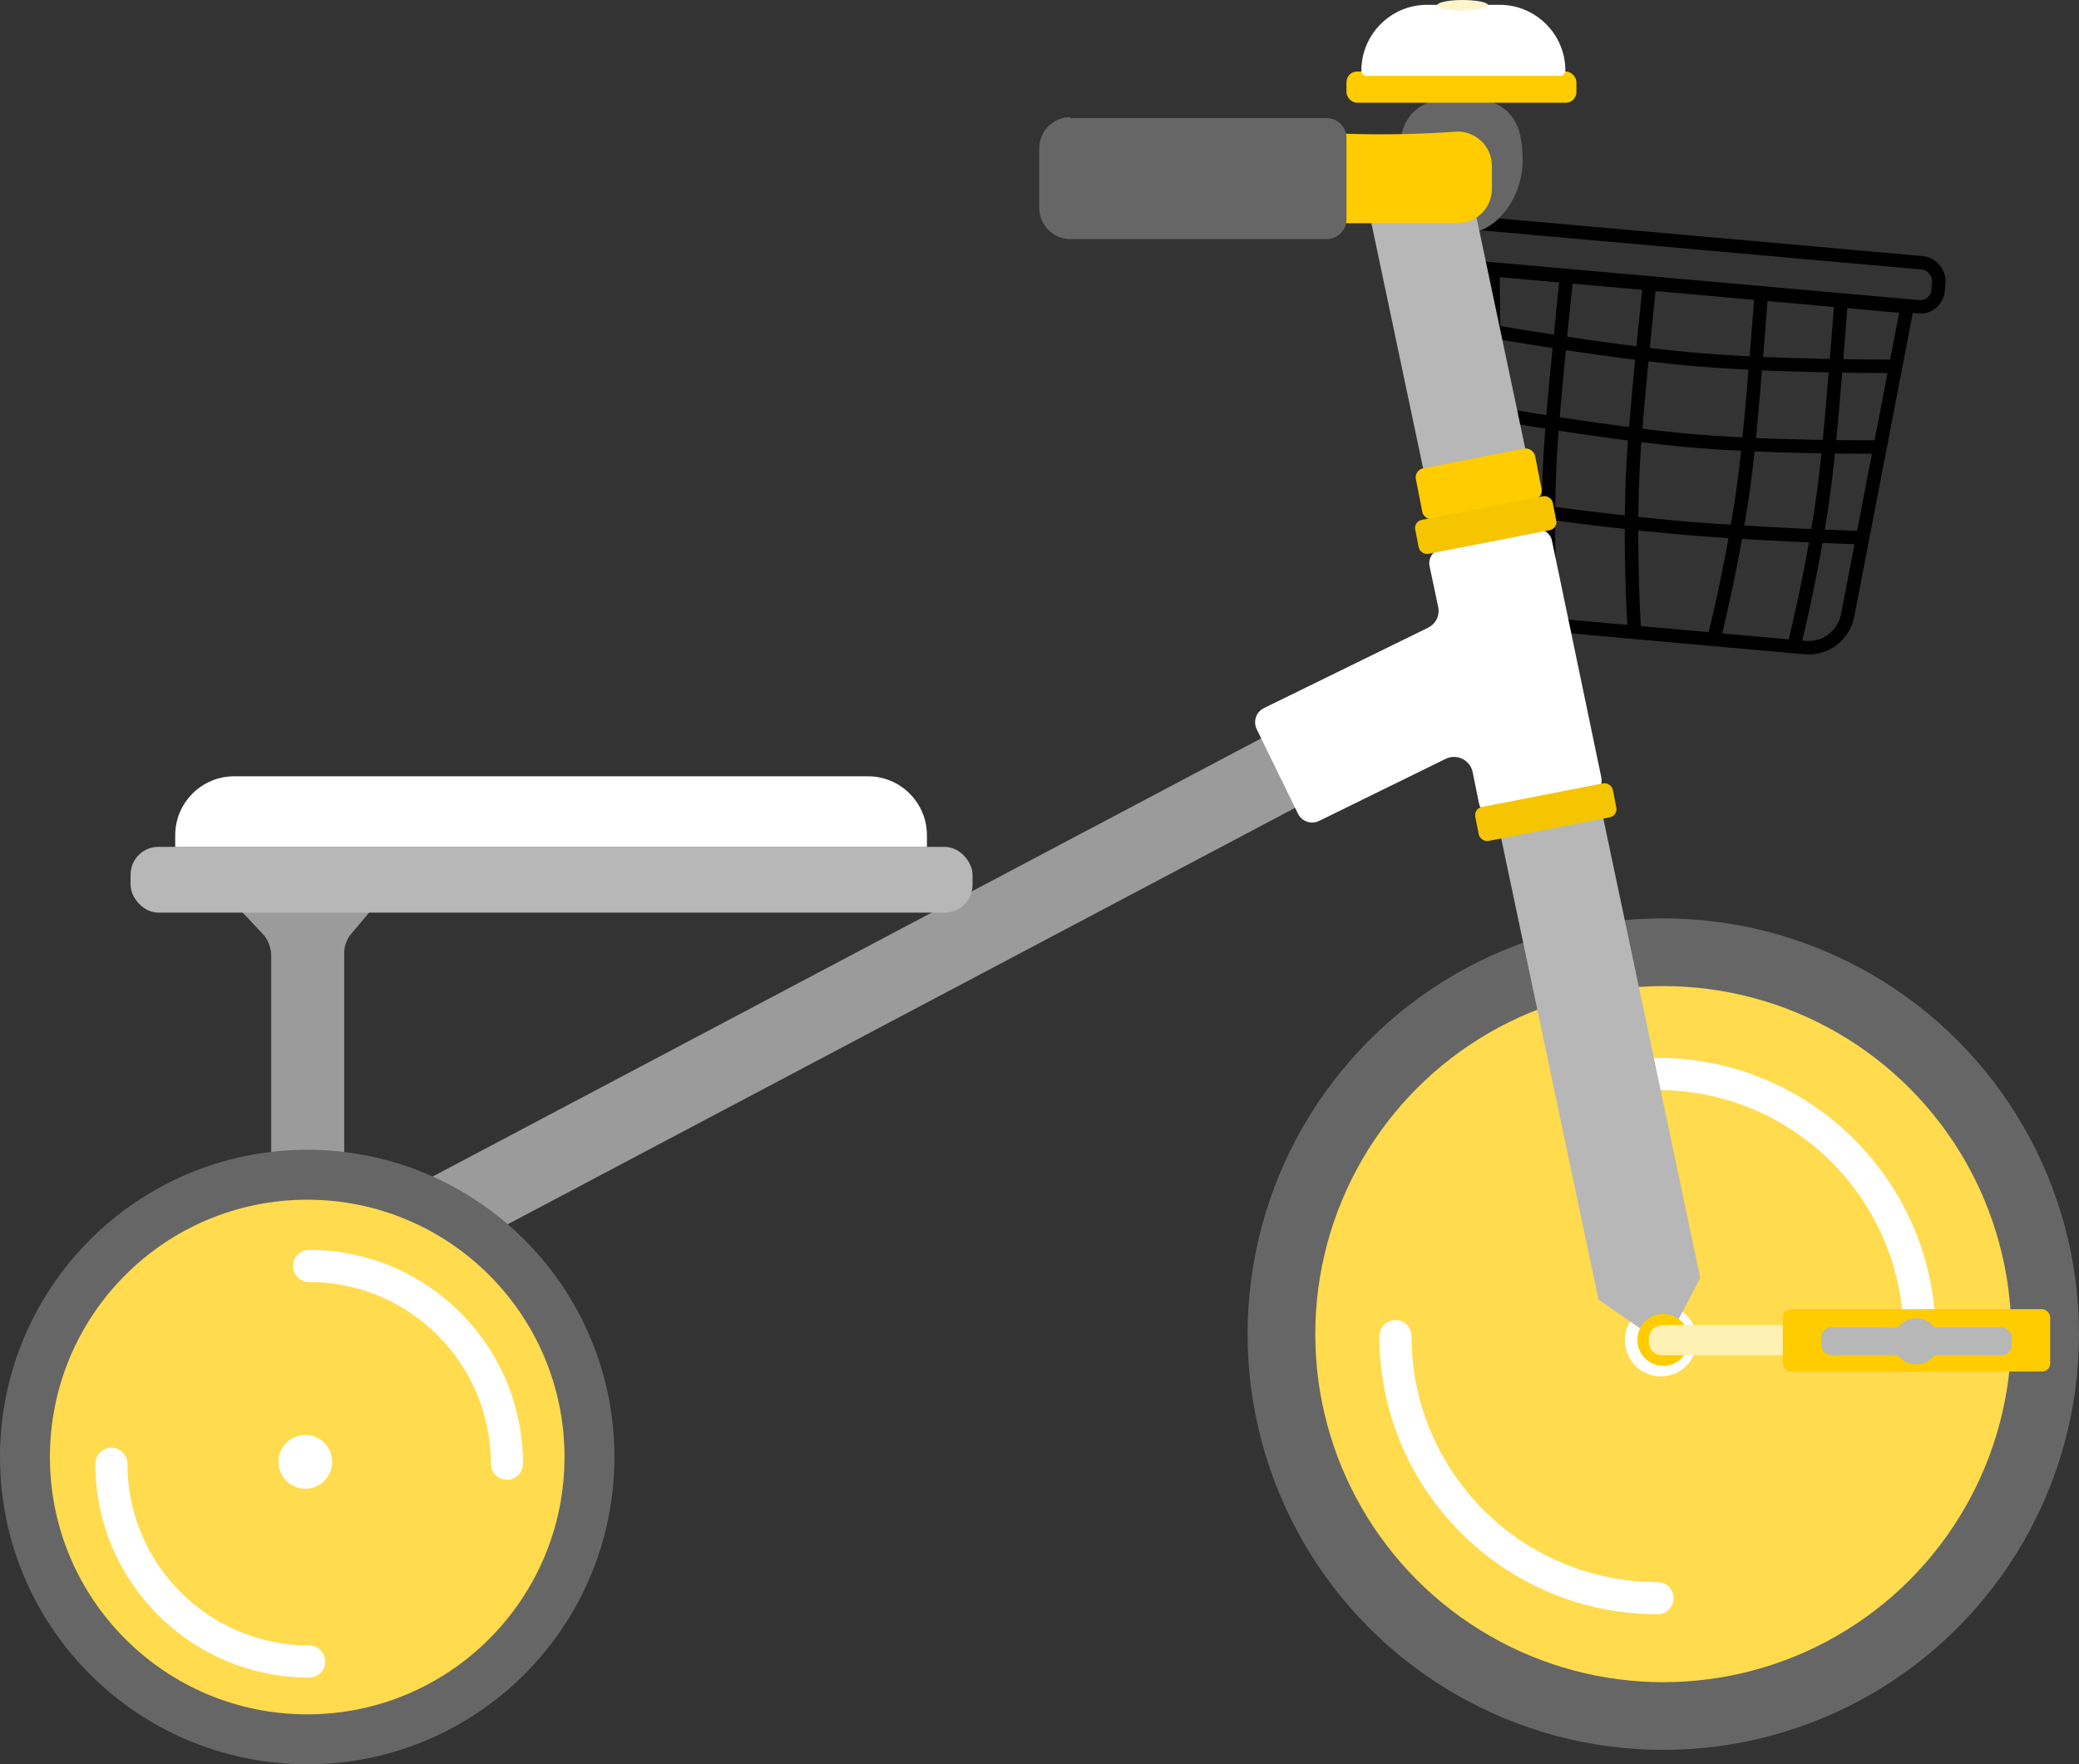 <?xml version="1.0" encoding="UTF-8"?>
<svg id="Ebene_2" data-name="Ebene 2" xmlns="http://www.w3.org/2000/svg" viewBox="0 0 43.31 36.75">
  <rect x="0" y="0" width="43.31" height="36.75" fill="#333333" stroke="none"/>
  <defs>
    <style>
      .cls-1 {
        fill: #fc0;
      }

      .cls-2 {
        fill: #fc0;
      }

      .cls-3 {
        stroke: #fff;
        stroke-linecap: round;
        stroke-linejoin: round;
        stroke-width: .67px;
      }

      .cls-3, .cls-4, .cls-5, .cls-6 {
        fill: none;
      }

      .cls-7 {
        fill: #b7b7b7;
      }

      .cls-8 {
        fill: #9b9b9b;
      }

      .cls-9 {
        fill: #fff5cc;
      }

      .cls-10 {
        fill: #fff;
      }

      .cls-11 {
        fill: #666;
      }

      .cls-12 {
        fill: #f4c500;
      }

      .cls-13 {
        fill: #fff0b3;
      }

      .cls-4 {
        stroke: #000;
        stroke-width: .28px;
      }

      .cls-4, .cls-5, .cls-6 {
        stroke-miterlimit: 10;
      }

      .cls-5 {
        stroke-width: 1.62px;
      }

      .cls-5, .cls-6 {
        stroke: #666;
      }

      .cls-14 {
        fill: #ffdb4d;
      }

      .cls-6 {
        stroke-width: 2.2px;
      }
    </style>
  </defs>
  <g id="Details_gelb" data-name="Details gelb">
    <g>
      <g>
        <g>
          <rect class="cls-4" x="30.49" y="5.07" width="9.91" height=".92" rx=".37" ry=".37" transform="translate(.63 -3.12) rotate(5.08)"/>
          <path class="cls-4" d="M37.61,13.49l-5.69-.51c-.42-.04-.74-.39-.74-.81l-.08-6.55,8.63.77-1.24,6.43c-.08.41-.45.7-.87.67Z"/>
          <path class="cls-4" d="M31.07,6.9s2.25.4,4.05.57,4.3.16,4.3.16"/>
          <path class="cls-4" d="M31.12,8.61s2.16.38,3.89.55c1.72.17,4.13.15,4.13.15"/>
          <path class="cls-4" d="M31.14,10.53s2.06.3,3.71.45,3.92.22,3.92.22"/>
          <path class="cls-4" d="M38.35,6.31s-.14,1.94-.28,3.28c-.19,1.87-.7,3.88-.7,3.88"/>
          <path class="cls-4" d="M36.69,6.13s-.14,1.94-.28,3.28c-.19,1.87-.7,3.88-.7,3.88"/>
          <path class="cls-4" d="M32.63,5.81s-.21,1.94-.31,3.28c-.14,1.87,0,3.94,0,3.94"/>
          <path class="cls-4" d="M34.36,5.96s-.21,1.94-.31,3.28c-.14,1.87,0,3.94,0,3.94"/>
        </g>
        <path class="cls-11" d="M31.72,3.35c0,.73-.52,1.52-1.24,1.52s-1.34-.79-1.34-1.52.19-1.32,1.29-1.32,1.29.59,1.29,1.32Z"/>
        <rect class="cls-8" x="6.78" y="19.46" width="23.98" height="1.61" transform="translate(-7.3 11.12) rotate(-27.87)"/>
        <path class="cls-8" d="M7.18,24.33h-1.53v-4.47c-.02-.15-.07-.3-.18-.41l-.83-.88h3.42l-.75.89c-.09.11-.14.25-.14.39v4.48Z"/>
        <g>
          <circle class="cls-5" cx="6.4" cy="30.35" r="5.59"/>
          <circle class="cls-14" cx="6.4" cy="30.35" r="5.36"/>
          <circle class="cls-10" cx="6.36" cy="30.45" r=".56"/>
          <g>
            <path class="cls-3" d="M6.44,34.61c-2.27,0-4.12-1.84-4.12-4.12"/>
            <path class="cls-3" d="M6.44,26.37c2.27,0,4.12,1.84,4.12,4.12"/>
          </g>
        </g>
        <g>
          <circle class="cls-6" cx="34.65" cy="27.79" r="7.56"/>
          <circle class="cls-14" cx="34.65" cy="27.79" r="7.25"/>
          <circle class="cls-10" cx="34.6" cy="27.92" r=".75"/>
          <g>
            <path class="cls-3" d="M34.53,33.29c-3.02,0-5.46-2.45-5.46-5.46"/>
            <path class="cls-3" d="M34.53,22.37c3.02,0,5.46,2.45,5.46,5.46"/>
          </g>
        </g>
        <rect class="cls-7" x="2.72" y="17.64" width="17.54" height="1.37" rx=".58" ry=".58"/>
        <path class="cls-10" d="M4.89,16.17h13.19c.68,0,1.23.55,1.23,1.23v.24H3.65v-.24c0-.68.55-1.23,1.23-1.23Z"/>
        <path class="cls-7" d="M33.3,27.07L28.35,3.61l2.12-.45,4.95,23.46-.53,1.01c-.11.21-.38.28-.58.14l-1.01-.7Z"/>
        <path class="cls-1" d="M30.36,4.65h-3.13s-.48-1.95,0-1.91c1.63.13,3.13,0,3.13,0,.4,0,.72.32.72.72v.47c0,.4-.32.72-.72.72Z"/>
        <path class="cls-11" d="M22.3,2.46h5.34c.23,0,.41.19.41.41v1.7c0,.23-.19.41-.41.41h-5.34c-.36,0-.65-.29-.65-.65v-1.24c0-.36.29-.65.65-.65Z"/>
        <rect class="cls-1" x="28.05" y="1.49" width="4.79" height=".65" rx=".22" ry=".22"/>
        <path class="cls-10" d="M29.73.1h1.51c.75,0,1.37.61,1.37,1.37h0c0,.06-.05.11-.11.11h-4.03c-.06,0-.11-.05-.11-.11h0c0-.75.61-1.37,1.37-1.37Z"/>
        <ellipse class="cls-9" cx="30.47" cy=".11" rx=".53" ry=".11"/>
        <path class="cls-10" d="M33.36,16.2l-1.03-4.94c-.03-.16-.19-.26-.35-.23l-1.97.41c-.16.03-.26.19-.23.35l.18.85c.04.18-.05.36-.22.44l-3.41,1.67c-.16.08-.23.27-.15.44l.86,1.76c.08.16.27.23.44.15l2.63-1.29c.24-.12.52.02.57.28l.13.64c.03.16.19.26.35.23l1.97-.41c.16-.03.26-.19.23-.35Z"/>
        <rect class="cls-2" x="29.54" y="9.54" width="2.53" height="1.08" rx=".19" ry=".19" transform="translate(-1.36 6.08) rotate(-11.03)"/>
        <rect class="cls-12" x="29.49" y="10.58" width="2.92" height=".72" rx=".17" ry=".17" transform="translate(-1.52 6.12) rotate(-11.03)"/>
        <rect class="cls-12" x="30.74" y="16.56" width="2.92" height=".72" rx=".17" ry=".17" transform="translate(-2.64 6.47) rotate(-11.03)"/>
      </g>
      <g>
        <circle class="cls-1" cx="34.65" cy="27.91" r=".54"/>
        <path class="cls-13" d="M34.61,27.6h2.56v.63h-2.56c-.14,0-.26-.12-.26-.26v-.1c0-.14.12-.26.26-.26Z"/>
        <rect class="cls-2" x="37.14" y="27.27" width="5.57" height="1.3" rx=".17" ry=".17"/>
        <rect class="cls-7" x="37.94" y="27.65" width="3.97" height=".58" rx=".21" ry=".21"/>
        <circle class="cls-7" cx="39.92" cy="27.94" r=".48"/>
      </g>
    </g>
  </g>
</svg>